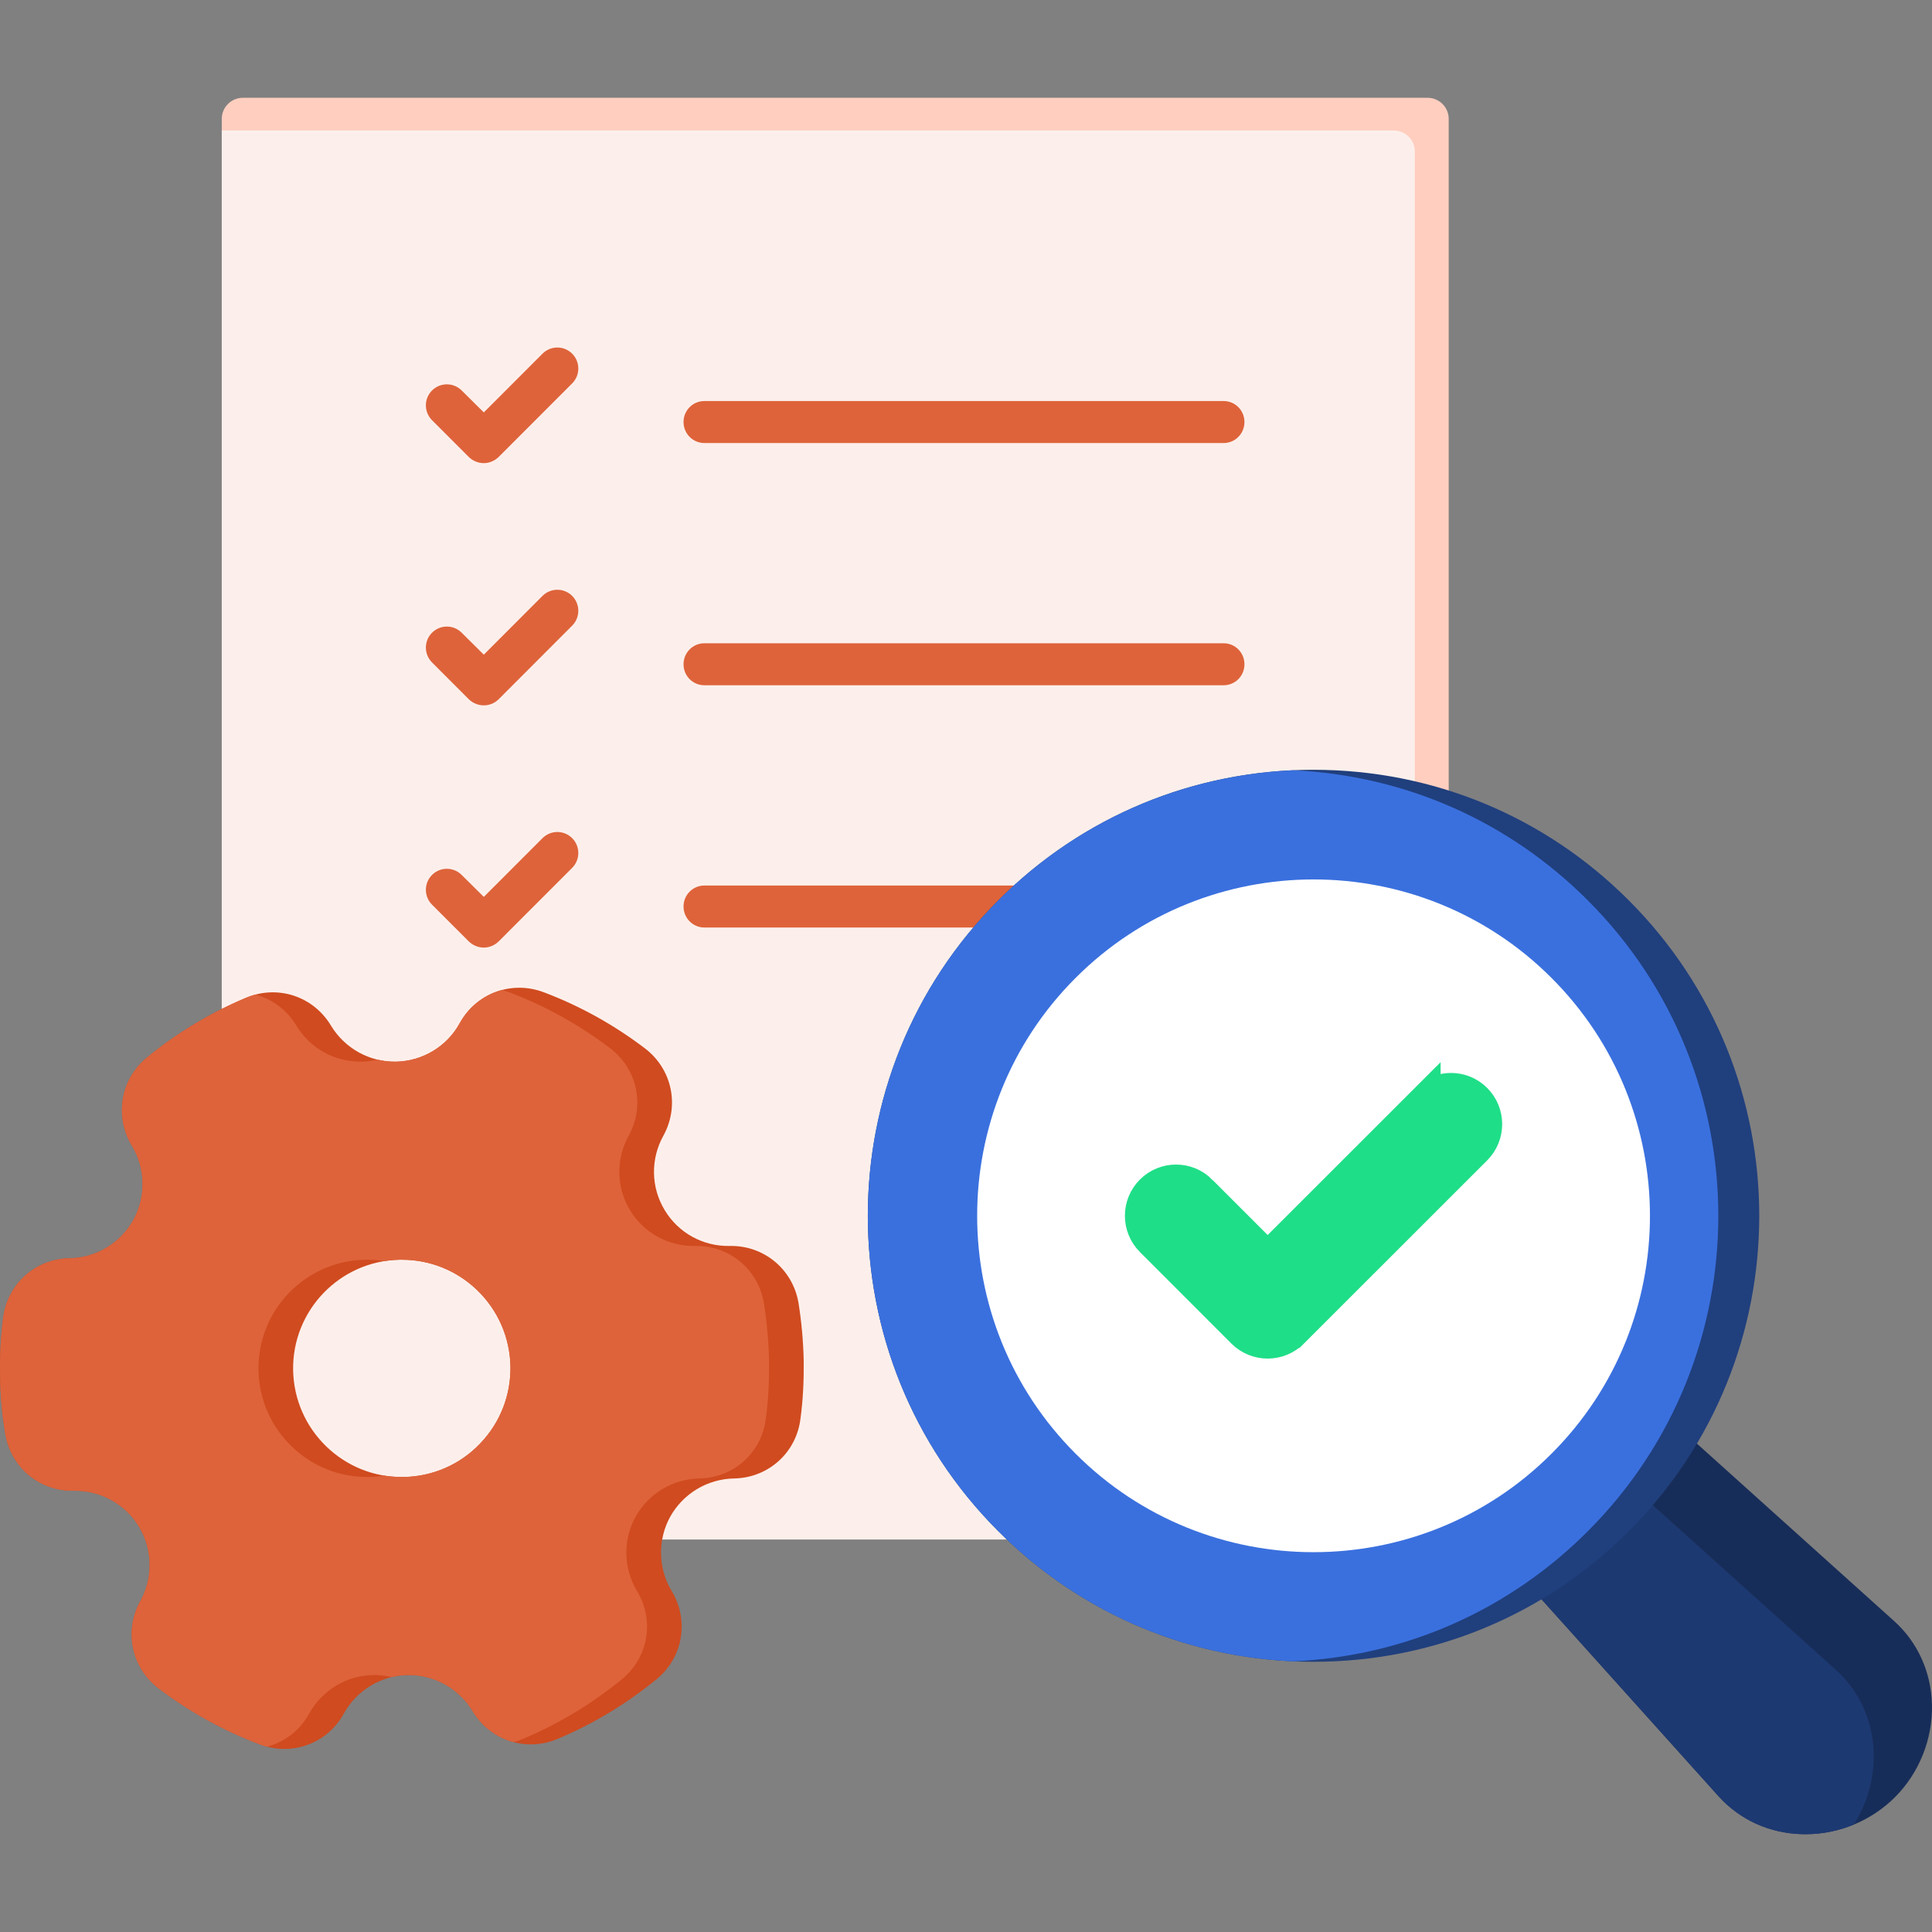 <svg width="64" height="64" viewBox="0 0 64 64" fill="none" xmlns="http://www.w3.org/2000/svg">
<rect x="0" y="0" width="64" height="64" fill="#808080" stroke="none"/>
<path fill-rule="evenodd" clip-rule="evenodd" d="M47.292 50.997H8.044C7.659 50.997 7.346 50.685 7.346 50.302V3.936C7.346 3.552 7.659 3.24 8.044 3.24H47.292C47.676 3.24 47.99 3.552 47.99 3.936V50.302C47.99 50.685 47.676 50.997 47.292 50.997Z" fill="#FFCEBF"/>
<path fill-rule="evenodd" clip-rule="evenodd" d="M46.868 50.997H8.044C7.659 50.997 7.346 50.685 7.346 50.302V4.323H46.17C46.555 4.323 46.868 4.634 46.868 5.019V50.997Z" fill="#FCEFEB"/>
<path fill-rule="evenodd" clip-rule="evenodd" d="M40.533 14.676H23.334C22.95 14.676 22.643 14.364 22.643 13.98C22.643 13.596 22.95 13.285 23.334 13.285H40.533C40.918 13.285 41.224 13.596 41.224 13.98C41.224 14.364 40.918 14.676 40.533 14.676ZM16.027 15.342C15.842 15.342 15.664 15.269 15.529 15.138L14.311 13.919C14.04 13.647 14.04 13.207 14.311 12.936C14.582 12.664 15.023 12.664 15.294 12.935L16.027 13.662L17.971 11.716C18.242 11.444 18.684 11.444 18.954 11.716C19.225 11.988 19.225 12.429 18.954 12.7L16.519 15.138C16.383 15.269 16.205 15.342 16.027 15.342ZM40.533 22.7H23.334C22.95 22.7 22.643 22.389 22.643 22.005C22.643 21.62 22.95 21.309 23.334 21.309H40.533C40.918 21.309 41.224 21.62 41.224 22.005C41.224 22.389 40.918 22.7 40.533 22.7ZM16.027 23.366C15.849 23.366 15.671 23.299 15.529 23.163L14.311 21.943C14.04 21.672 14.04 21.231 14.311 20.96C14.582 20.688 15.023 20.688 15.294 20.96L16.027 21.687L17.971 19.74C18.242 19.469 18.684 19.469 18.954 19.74C19.225 20.012 19.225 20.453 18.954 20.725L16.519 23.163C16.383 23.299 16.205 23.366 16.027 23.366ZM40.533 30.725H23.334C22.95 30.725 22.643 30.413 22.643 30.029C22.643 29.645 22.95 29.334 23.334 29.334H40.533C40.918 29.334 41.224 29.645 41.224 30.029C41.224 30.413 40.918 30.725 40.533 30.725ZM16.027 31.39C15.842 31.39 15.664 31.317 15.529 31.186L14.311 29.968C14.04 29.696 14.04 29.255 14.311 28.984C14.582 28.712 15.023 28.712 15.294 28.984L16.027 29.711L17.971 27.765C18.242 27.493 18.684 27.493 18.954 27.765C19.225 28.037 19.225 28.477 18.954 28.749L16.519 31.186C16.383 31.317 16.205 31.39 16.027 31.39Z" fill="#DE633A"/>
<path fill-rule="evenodd" clip-rule="evenodd" d="M59.811 60.76C59.776 60.76 59.733 60.76 59.697 60.759C58.615 60.73 57.639 60.285 56.934 59.508L50.674 52.544C50.531 52.392 50.474 52.191 50.496 51.989C50.524 51.787 50.638 51.606 50.809 51.496C51.585 50.988 52.319 50.397 52.974 49.738C53.636 49.078 54.227 48.348 54.733 47.57C54.847 47.399 55.025 47.286 55.224 47.26C55.431 47.233 55.63 47.296 55.78 47.432L62.745 53.699C63.521 54.397 63.97 55.38 63.999 56.461C64.027 57.606 63.578 58.727 62.774 59.534C61.99 60.317 60.915 60.76 59.811 60.76Z" fill="#172D59"/>
<path fill-rule="evenodd" clip-rule="evenodd" d="M59.811 60.76C59.776 60.76 59.733 60.76 59.697 60.759C58.615 60.73 57.639 60.285 56.934 59.508L50.674 52.544C50.531 52.392 50.474 52.191 50.496 51.989C50.503 51.938 50.516 51.889 50.533 51.842C50.708 51.684 50.878 51.522 51.044 51.355L51.094 51.305C51.765 50.842 52.4 50.316 52.974 49.738C53.228 49.485 53.472 49.221 53.705 48.948C53.757 48.975 53.805 49.009 53.85 49.049L60.815 55.316C61.591 56.014 62.04 56.997 62.068 58.078C62.089 58.917 61.854 59.742 61.411 60.441C60.907 60.649 60.362 60.76 59.811 60.76Z" fill="#1D3972"/>
<path fill-rule="evenodd" clip-rule="evenodd" d="M43.509 55.049C39.564 55.049 35.853 53.511 33.069 50.721C27.307 44.961 27.307 35.588 33.069 29.827C35.853 27.037 39.564 25.5 43.509 25.5C47.462 25.5 51.172 27.037 53.957 29.827C59.718 35.588 59.718 44.961 53.957 50.721C51.172 53.511 47.462 55.049 43.509 55.049Z" fill="#203F7D"/>
<path fill-rule="evenodd" clip-rule="evenodd" d="M42.831 55.034C39.14 54.868 35.693 53.352 33.069 50.722C27.307 44.962 27.307 35.589 33.069 29.828C35.693 27.198 39.14 25.682 42.831 25.516C46.529 25.682 49.976 27.198 52.6 29.828C58.362 35.589 58.362 44.962 52.6 50.722C49.976 53.352 46.529 54.868 42.831 55.034Z" fill="#3A70DE"/>
<path fill-rule="evenodd" clip-rule="evenodd" d="M43.51 51.418C40.661 51.418 37.805 50.331 35.633 48.158C31.282 43.811 31.282 36.739 35.633 32.392C39.977 28.046 47.049 28.046 51.393 32.392C55.745 36.739 55.745 43.811 51.393 48.158C49.221 50.331 46.365 51.418 43.51 51.418Z" fill="white"/>
<path fill-rule="evenodd" clip-rule="evenodd" d="M13.313 41.73C13.292 41.73 13.264 41.73 13.242 41.73C11.255 41.767 9.674 43.41 9.71 45.396C9.731 46.356 10.123 47.253 10.814 47.92C11.49 48.571 12.373 48.928 13.306 48.928H13.378C14.339 48.909 15.236 48.518 15.899 47.826C16.568 47.133 16.924 46.223 16.91 45.261C16.889 44.3 16.497 43.404 15.806 42.736C15.13 42.087 14.247 41.73 13.313 41.73ZM9.418 57.936C9.154 57.936 8.877 57.887 8.613 57.787C7.41 57.334 6.284 56.71 5.259 55.932C4.354 55.245 4.098 54.025 4.653 53.033C5.074 52.266 5.059 51.323 4.604 50.572C4.155 49.822 3.322 49.367 2.453 49.383C2.439 49.383 2.417 49.383 2.403 49.383C1.285 49.383 0.352 48.592 0.174 47.486C0.067 46.857 0.01 46.215 0.003 45.577C-0.011 44.937 0.024 44.294 0.103 43.663C0.245 42.534 1.171 41.701 2.311 41.681C3.187 41.666 3.991 41.181 4.419 40.412C4.839 39.646 4.825 38.702 4.369 37.952C3.785 36.98 3.991 35.753 4.867 35.033C5.864 34.217 6.968 33.55 8.15 33.053C9.197 32.612 10.379 33 10.964 33.975C11.419 34.727 12.238 35.185 13.121 35.17C13.997 35.153 14.809 34.665 15.229 33.895C15.778 32.899 16.946 32.468 18.014 32.87C19.21 33.322 20.336 33.947 21.361 34.726C22.266 35.412 22.522 36.63 21.974 37.624C21.547 38.391 21.561 39.334 22.017 40.084C22.465 40.835 23.284 41.293 24.174 41.274C25.307 41.251 26.268 42.049 26.453 43.171C26.553 43.799 26.61 44.44 26.624 45.081C26.631 45.719 26.603 46.363 26.517 46.993C26.382 48.124 25.449 48.957 24.317 48.976C23.434 48.992 22.629 49.477 22.201 50.244C21.781 51.01 21.796 51.954 22.251 52.705C22.835 53.676 22.629 54.905 21.753 55.624C20.756 56.44 19.652 57.107 18.47 57.604C17.423 58.045 16.241 57.657 15.656 56.681C15.201 55.929 14.375 55.471 13.499 55.487C12.623 55.505 11.818 55.993 11.391 56.762C10.985 57.508 10.223 57.936 9.418 57.936Z" fill="#D04B1F"/>
<path fill-rule="evenodd" clip-rule="evenodd" d="M13.313 41.73C13.292 41.73 13.264 41.73 13.242 41.73C13.07 41.733 12.901 41.749 12.736 41.775C12.549 41.745 12.358 41.73 12.166 41.73C12.144 41.73 12.116 41.73 12.095 41.73C10.107 41.767 8.527 43.41 8.562 45.396C8.583 46.356 8.975 47.253 9.666 47.919C10.342 48.57 11.226 48.927 12.159 48.927H12.23C12.401 48.924 12.57 48.909 12.737 48.882C12.924 48.912 13.114 48.927 13.306 48.927H13.378C14.339 48.909 15.236 48.518 15.899 47.826C16.568 47.133 16.924 46.222 16.91 45.261C16.889 44.3 16.497 43.404 15.806 42.736C15.13 42.086 14.247 41.73 13.313 41.73ZM8.461 32.947C9.01 33.093 9.5 33.448 9.816 33.974C10.271 34.727 11.09 35.184 11.973 35.169C12.153 35.166 12.33 35.143 12.501 35.101C12.702 35.15 12.91 35.173 13.121 35.169C13.997 35.152 14.809 34.665 15.229 33.895C15.54 33.33 16.051 32.947 16.629 32.795C16.709 32.815 16.788 32.84 16.866 32.869C18.062 33.322 19.188 33.947 20.213 34.726C21.118 35.412 21.374 36.63 20.826 37.624C20.398 38.391 20.413 39.334 20.868 40.084C21.317 40.835 22.136 41.293 23.026 41.274C24.159 41.251 25.12 42.049 25.305 43.171C25.405 43.799 25.462 44.44 25.476 45.08C25.483 45.719 25.455 46.363 25.369 46.993C25.234 48.123 24.301 48.957 23.169 48.976C22.285 48.992 21.481 49.477 21.054 50.244C20.633 51.01 20.648 51.954 21.103 52.705C21.687 53.676 21.481 54.905 20.605 55.624C19.608 56.44 18.504 57.107 17.322 57.604C17.219 57.647 17.116 57.682 17.011 57.71C16.462 57.563 15.972 57.208 15.656 56.681C15.201 55.929 14.374 55.471 13.499 55.487C13.319 55.491 13.142 55.514 12.971 55.556C12.77 55.507 12.562 55.484 12.351 55.487C11.475 55.505 10.67 55.993 10.243 56.762C9.935 57.326 9.424 57.709 8.845 57.861C8.767 57.841 8.69 57.816 8.613 57.787C7.41 57.334 6.284 56.71 5.259 55.932C4.354 55.245 4.098 54.025 4.653 53.033C5.074 52.266 5.059 51.323 4.604 50.572C4.155 49.822 3.322 49.367 2.453 49.383C2.439 49.383 2.417 49.383 2.403 49.383C1.285 49.383 0.352 48.592 0.174 47.486C0.067 46.857 0.01 46.215 0.003 45.577C-0.011 44.937 0.024 44.294 0.103 43.662C0.245 42.534 1.171 41.701 2.311 41.681C3.187 41.666 3.991 41.181 4.419 40.412C4.839 39.646 4.825 38.702 4.369 37.952C3.785 36.98 3.991 35.753 4.867 35.033C5.864 34.217 6.968 33.55 8.15 33.053C8.253 33.01 8.357 32.974 8.461 32.947Z" fill="#DE633A"/>
<path d="M47.222 36.394C47.688 35.925 48.446 35.926 48.912 36.394C49.378 36.86 49.378 37.617 48.913 38.084V38.084L42.837 44.157H42.836C42.604 44.388 42.298 44.505 41.993 44.505C41.687 44.505 41.38 44.388 41.148 44.157L41.147 44.156L38.114 41.121L38.113 41.12C37.648 40.653 37.647 39.896 38.113 39.429C38.579 38.96 39.339 38.961 39.805 39.43H39.804L41.993 41.619L47.222 36.393V36.394Z" fill="#1FDE88" stroke="#1FDE88"/>
</svg>
